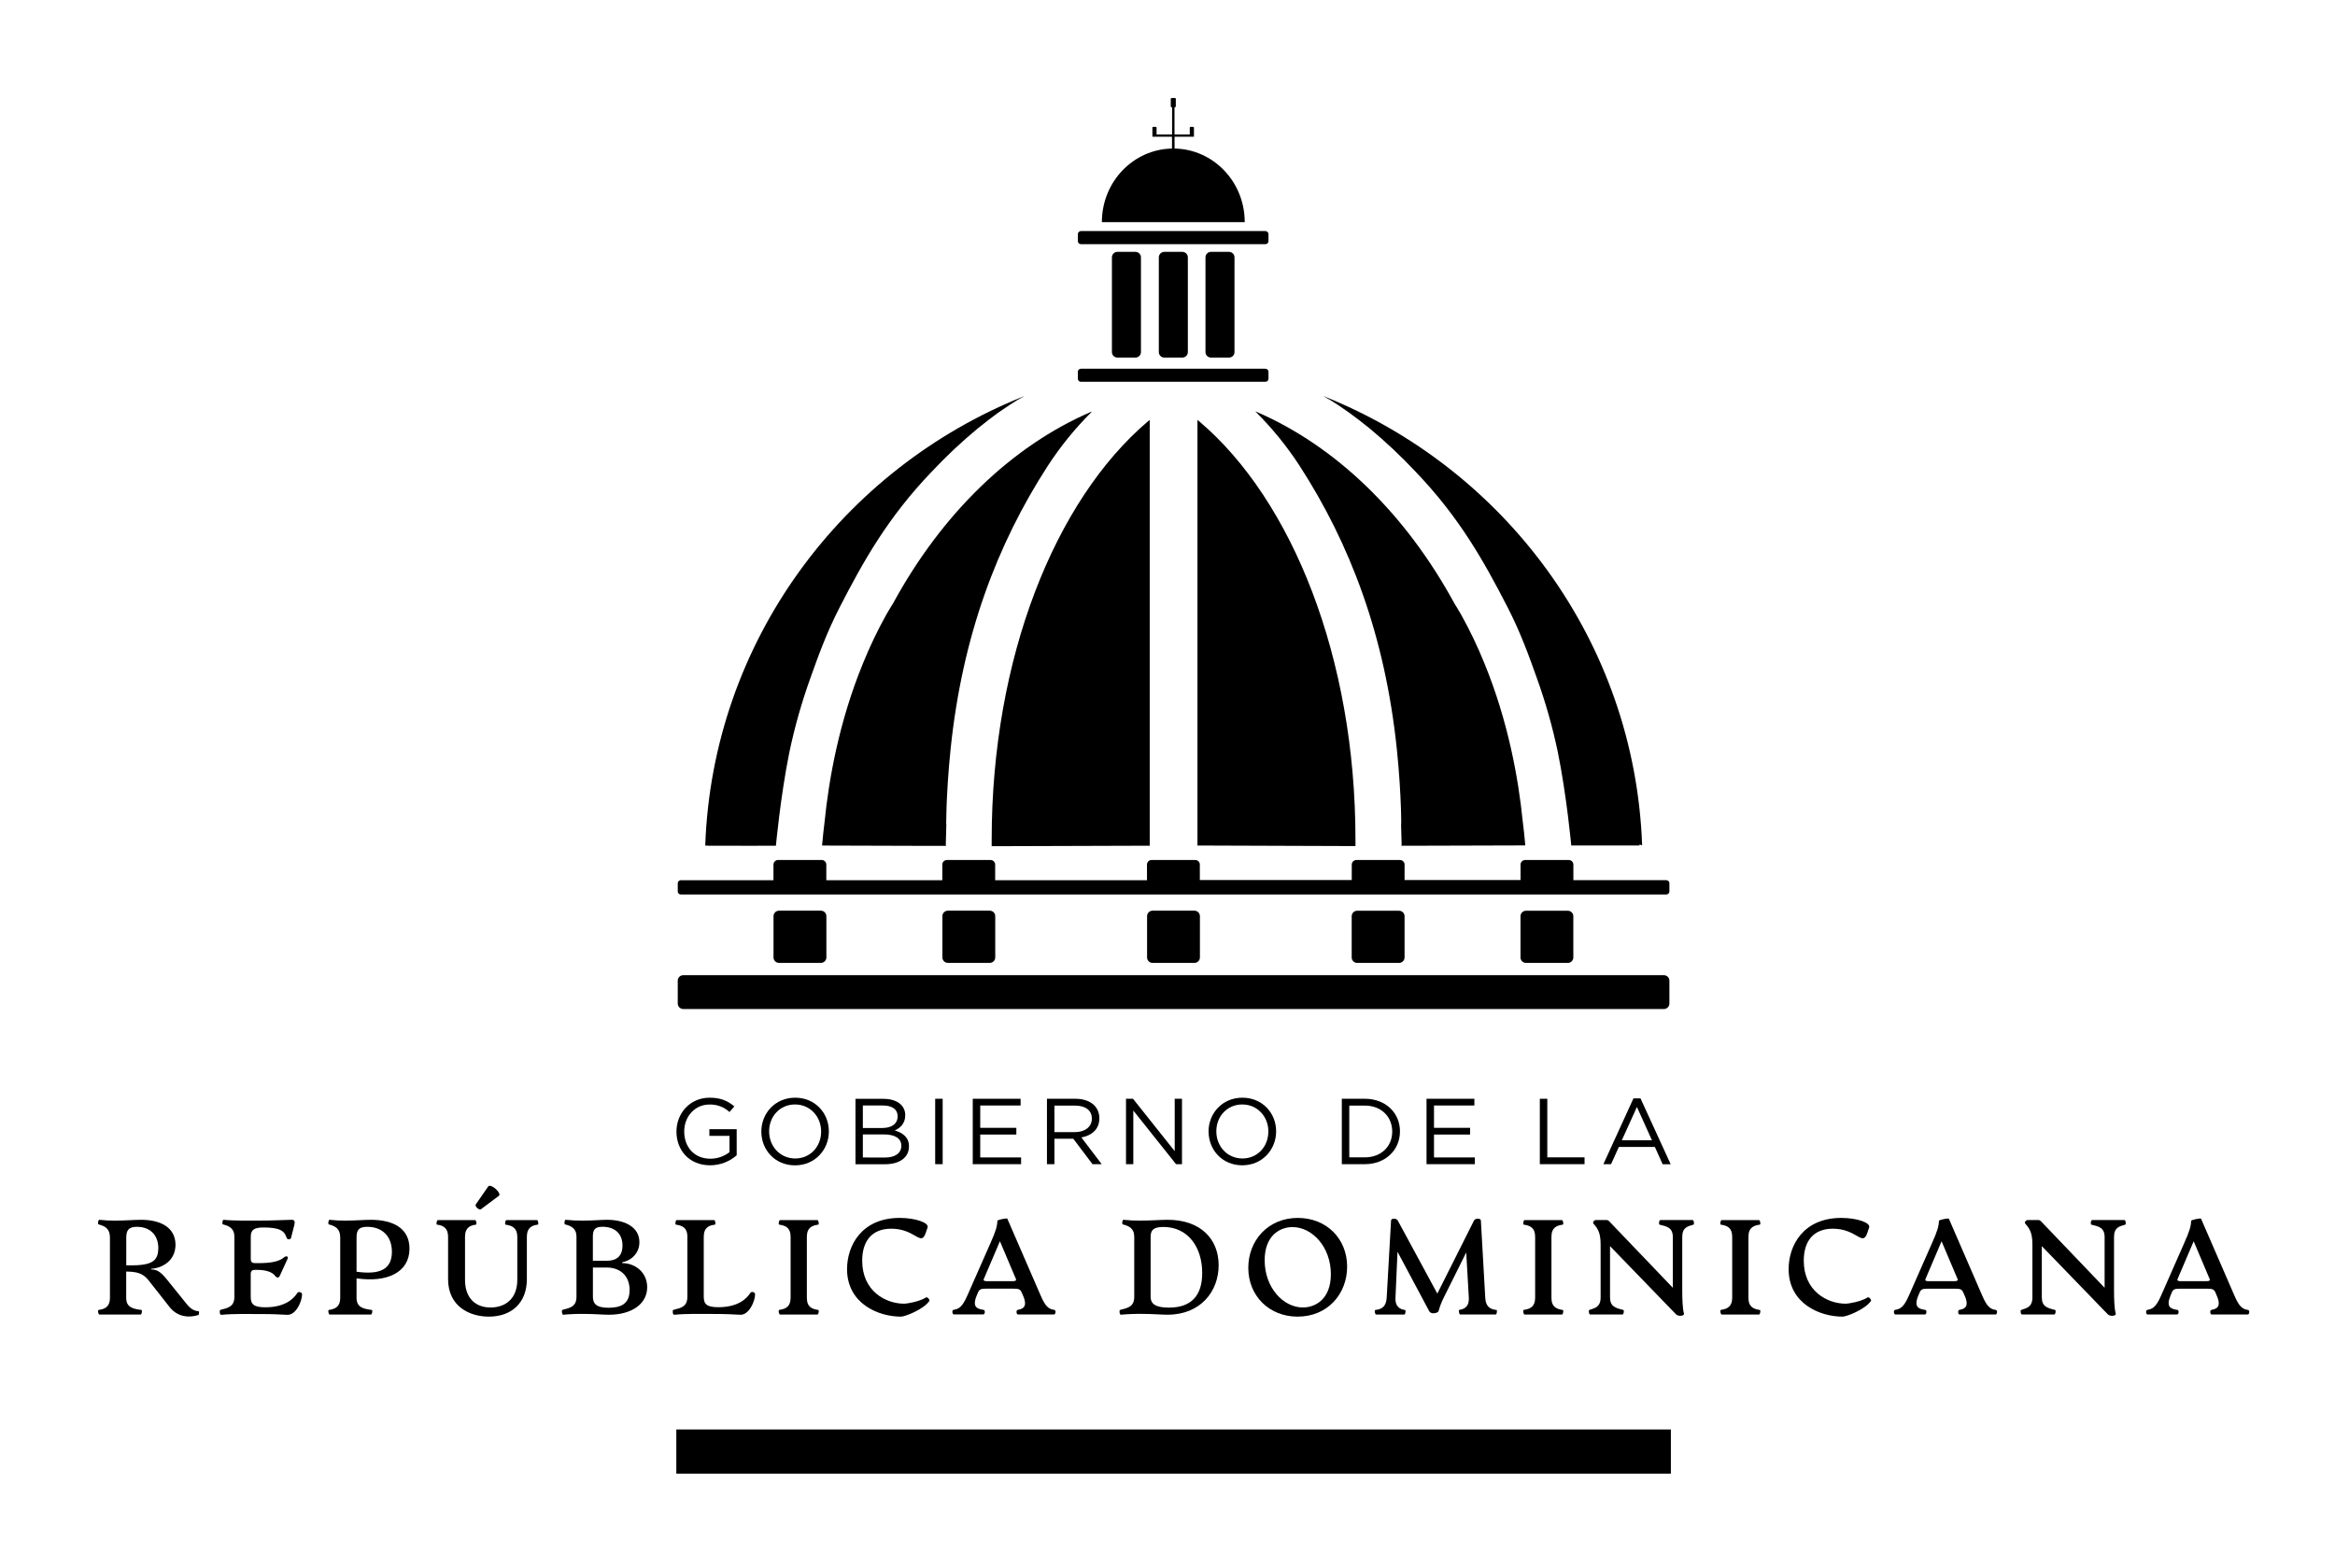 <svg width="268" height="180" viewBox="0 0 268 180" fill="none" xmlns="http://www.w3.org/2000/svg">
<path d="M133.639 28.911C133.471 28.912 133.309 28.978 133.19 29.096C133.071 29.214 133.004 29.374 133.004 29.541V40.418C133.004 40.585 133.071 40.745 133.19 40.862C133.309 40.98 133.471 41.046 133.639 41.046H135.7C135.868 41.046 136.03 40.98 136.149 40.862C136.268 40.745 136.335 40.585 136.335 40.418V29.541C136.335 29.374 136.268 29.214 136.149 29.096C136.03 28.978 135.869 28.912 135.7 28.911H133.639Z" fill="black"/>
<path d="M128.257 28.911C128.088 28.912 127.926 28.978 127.807 29.096C127.688 29.214 127.621 29.374 127.621 29.541V40.418C127.622 40.585 127.689 40.744 127.808 40.862C127.927 40.98 128.088 41.046 128.257 41.046H130.317C130.486 41.046 130.647 40.98 130.766 40.862C130.886 40.745 130.953 40.585 130.953 40.418V29.541C130.953 29.374 130.886 29.214 130.767 29.096C130.647 28.978 130.486 28.912 130.317 28.911H128.257Z" fill="black"/>
<path d="M120.254 53.484C121.7 51.258 123.38 49.188 125.265 47.309L125.332 47.226L125.297 47.245C116.041 51.217 108.091 59.019 102.528 69.213C102.253 69.665 101.975 70.108 101.711 70.577C100.712 72.374 99.825 74.23 99.054 76.133C96.322 82.775 95.133 89.407 94.642 94.336C94.536 95.193 94.441 96.055 94.365 96.919C94.365 96.963 94.352 97.05 94.352 97.05H94.42V97.06L106.625 97.097H108.586L108.553 96.935C108.563 96.512 108.592 95.272 108.62 94.513C108.581 95.586 108.548 91.328 109.11 85.937C110.462 72.97 114.445 62.466 120.254 53.484Z" fill="black"/>
<path d="M124.062 28.028H145.239C145.332 28.028 145.422 27.991 145.488 27.925C145.553 27.86 145.59 27.772 145.59 27.68V26.872C145.59 26.78 145.553 26.692 145.488 26.626C145.422 26.561 145.332 26.524 145.239 26.523H124.062C123.969 26.524 123.88 26.561 123.814 26.626C123.748 26.692 123.711 26.78 123.711 26.872V27.68C123.711 27.772 123.748 27.86 123.814 27.925C123.88 27.991 123.969 28.028 124.062 28.028Z" fill="black"/>
<path d="M145.239 42.326H124.064C123.869 42.326 123.711 42.482 123.711 42.675V43.476C123.711 43.668 123.869 43.825 124.064 43.825H145.239C145.434 43.825 145.592 43.668 145.592 43.476V42.675C145.592 42.482 145.434 42.326 145.239 42.326Z" fill="black"/>
<path d="M175.053 96.899C174.976 96.029 174.89 95.169 174.775 94.316C174.285 89.387 173.091 82.757 170.364 76.117C169.593 74.213 168.706 72.359 167.707 70.562C167.452 70.11 167.183 69.686 166.919 69.248C161.354 59.031 153.393 51.215 144.117 47.233L144.086 47.214L144.151 47.299C146.037 49.177 147.717 51.246 149.164 53.472C154.971 62.451 158.956 72.954 160.315 85.925C160.881 91.315 160.848 95.572 160.805 94.497C160.833 95.259 160.863 96.497 160.872 96.919L160.84 97.08H162.786L174.999 97.045V97.035H175.066C175.066 97.035 175.063 96.943 175.053 96.899Z" fill="black"/>
<path d="M154.835 47.36C155.53 47.865 156.325 48.467 157.203 49.181C159.058 50.722 160.815 52.376 162.462 54.133C167.49 59.379 170.277 64.356 173.016 69.673C174.534 72.623 175.514 75.365 176.383 77.807C177.387 80.596 178.196 83.45 178.803 86.349C179.824 91.396 180.342 97.053 180.342 97.053H188.185C188.185 97.053 188.185 97.001 188.17 96.927L188.474 97.042C188.474 97.042 188.474 97.003 188.474 96.982C187.614 73.621 172.741 53.795 151.922 45.477L151.844 45.446C152.438 45.765 153.015 46.113 153.574 46.489C153.953 46.756 154.384 47.051 154.835 47.36Z" fill="black"/>
<path d="M142.863 25.423C142.827 20.838 139.246 17.127 134.81 17.052V15.692H137.035V15.45V14.643C137.035 14.623 137.026 14.604 137.012 14.59C136.998 14.576 136.978 14.568 136.958 14.568H136.632C136.612 14.568 136.592 14.576 136.578 14.59C136.564 14.604 136.556 14.623 136.556 14.643V15.434H134.803V12.308H134.857C134.883 12.308 134.907 12.298 134.925 12.28C134.943 12.262 134.954 12.238 134.954 12.213V11.347C134.954 11.335 134.951 11.322 134.947 11.31C134.942 11.299 134.935 11.288 134.926 11.279C134.917 11.271 134.906 11.264 134.894 11.259C134.882 11.254 134.87 11.252 134.857 11.252H134.472C134.446 11.252 134.421 11.262 134.403 11.28C134.385 11.298 134.375 11.322 134.375 11.347V12.221C134.376 12.246 134.386 12.27 134.404 12.288C134.422 12.305 134.446 12.316 134.472 12.316H134.527V15.434H132.746V14.643C132.746 14.623 132.737 14.604 132.723 14.59C132.709 14.576 132.689 14.568 132.669 14.568H132.343C132.323 14.569 132.304 14.577 132.29 14.591C132.276 14.604 132.268 14.623 132.267 14.643V15.45V15.692H134.517V17.052C130.071 17.132 126.488 20.859 126.469 25.459V25.496H142.863V25.423Z" fill="black"/>
<path d="M137.663 48.385L137.438 48.194V97.056L155.574 97.119C155.574 97.119 155.574 96.614 155.574 96.359C155.575 75.518 148.311 57.426 137.663 48.385Z" fill="black"/>
<path d="M138.993 28.911C138.91 28.911 138.827 28.928 138.75 28.96C138.673 28.991 138.603 29.038 138.544 29.096C138.486 29.155 138.439 29.224 138.407 29.3C138.375 29.377 138.359 29.458 138.359 29.541V40.418C138.359 40.585 138.426 40.744 138.545 40.862C138.664 40.98 138.825 41.046 138.993 41.046H141.055C141.224 41.046 141.385 40.98 141.504 40.862C141.622 40.744 141.689 40.585 141.689 40.418V29.541C141.689 29.458 141.673 29.377 141.641 29.3C141.61 29.224 141.563 29.155 141.504 29.096C141.445 29.038 141.375 28.991 141.298 28.96C141.221 28.928 141.139 28.911 141.055 28.911H138.993Z" fill="black"/>
<path d="M137.087 104.535H132.29C131.94 104.535 131.656 104.816 131.656 105.162V109.902C131.656 110.248 131.94 110.528 132.29 110.528H137.087C137.437 110.528 137.721 110.248 137.721 109.902V105.162C137.721 104.816 137.437 104.535 137.087 104.535Z" fill="black"/>
<path d="M160.573 110.53C160.742 110.53 160.903 110.465 161.022 110.347C161.141 110.23 161.208 110.07 161.209 109.904V105.17C161.208 105.004 161.141 104.844 161.022 104.726C160.903 104.609 160.742 104.542 160.573 104.542H155.776C155.608 104.542 155.446 104.608 155.327 104.726C155.208 104.844 155.141 105.003 155.141 105.17V109.904C155.141 109.986 155.157 110.068 155.189 110.144C155.221 110.22 155.268 110.289 155.327 110.348C155.386 110.406 155.456 110.452 155.533 110.483C155.61 110.515 155.693 110.531 155.776 110.53H160.573Z" fill="black"/>
<path d="M131.96 97.077V48.202L131.731 48.386C121.085 57.444 113.82 75.535 113.82 96.373C113.82 96.628 113.82 97.134 113.82 97.134L131.96 97.077Z" fill="black"/>
<path d="M191.253 101.035H190.986H190.97H180.585V99.244C180.585 99.175 180.571 99.107 180.544 99.043C180.517 98.979 180.477 98.921 180.428 98.872C180.378 98.824 180.319 98.785 180.255 98.759C180.19 98.733 180.121 98.719 180.051 98.719H175.054C174.913 98.719 174.778 98.775 174.679 98.873C174.579 98.972 174.523 99.105 174.523 99.244V101.02H161.21V99.244C161.211 99.175 161.197 99.107 161.17 99.043C161.144 98.979 161.105 98.921 161.055 98.873C161.006 98.824 160.947 98.785 160.883 98.759C160.818 98.733 160.749 98.719 160.679 98.719H155.68C155.61 98.719 155.541 98.733 155.476 98.759C155.412 98.785 155.353 98.824 155.304 98.873C155.254 98.921 155.215 98.979 155.189 99.043C155.162 99.107 155.148 99.175 155.149 99.244V101.02H137.712V99.244C137.712 99.105 137.656 98.971 137.556 98.872C137.456 98.773 137.32 98.718 137.179 98.718H132.178C132.037 98.718 131.901 98.773 131.801 98.872C131.701 98.971 131.645 99.105 131.645 99.244V101.036H114.22V99.244C114.22 99.105 114.164 98.971 114.064 98.873C113.965 98.774 113.83 98.718 113.689 98.718H108.687C108.546 98.718 108.41 98.773 108.31 98.872C108.21 98.971 108.154 99.104 108.153 99.244V101.036H94.84V99.244C94.84 99.105 94.784 98.971 94.684 98.872C94.584 98.773 94.449 98.718 94.308 98.718H89.308C89.167 98.718 89.031 98.773 88.931 98.872C88.831 98.971 88.775 99.105 88.775 99.244V101.036H78.436H78.42H78.142C78.048 101.036 77.959 101.073 77.892 101.138C77.826 101.204 77.789 101.293 77.789 101.385V102.326C77.789 102.419 77.826 102.508 77.892 102.574C77.959 102.639 78.048 102.676 78.142 102.677H191.253C191.346 102.676 191.436 102.639 191.502 102.574C191.568 102.508 191.605 102.419 191.605 102.326V101.385C191.606 101.339 191.597 101.294 191.579 101.251C191.561 101.209 191.535 101.17 191.503 101.137C191.47 101.105 191.431 101.079 191.388 101.061C191.345 101.044 191.299 101.035 191.253 101.035Z" fill="black"/>
<path d="M179.943 110.53C180.112 110.53 180.273 110.465 180.392 110.347C180.511 110.23 180.579 110.07 180.579 109.904V105.17C180.579 105.003 180.512 104.844 180.393 104.726C180.274 104.608 180.112 104.542 179.943 104.542H175.15C174.981 104.542 174.82 104.609 174.701 104.727C174.582 104.844 174.516 105.004 174.516 105.17V109.904C174.516 110.07 174.582 110.23 174.701 110.347C174.82 110.464 174.981 110.53 175.15 110.53H179.943Z" fill="black"/>
<path d="M113.595 104.535H108.798C108.448 104.535 108.164 104.816 108.164 105.162V109.902C108.164 110.248 108.448 110.528 108.798 110.528H113.595C113.945 110.528 114.229 110.248 114.229 109.902V105.162C114.229 104.816 113.945 104.535 113.595 104.535Z" fill="black"/>
<path d="M190.968 111.937H78.425C78.256 111.937 78.094 112.003 77.975 112.122C77.856 112.24 77.789 112.399 77.789 112.566V115.195C77.789 115.277 77.805 115.359 77.837 115.436C77.869 115.512 77.916 115.581 77.975 115.64C78.034 115.698 78.104 115.745 78.181 115.776C78.258 115.808 78.341 115.824 78.425 115.824H190.968C191.137 115.824 191.299 115.758 191.419 115.64C191.538 115.522 191.605 115.362 191.605 115.195V112.566C191.605 112.399 191.538 112.239 191.418 112.121C191.299 112.003 191.137 111.937 190.968 111.937Z" fill="black"/>
<path d="M81.225 97.081H84.166L86.932 97.09V97.081H89.056C89.056 97.081 89.574 91.421 90.595 86.373C91.203 83.473 92.011 80.618 93.015 77.828C93.884 75.385 94.864 72.642 96.382 69.694C99.121 64.366 101.908 59.396 106.934 54.149C108.583 52.39 110.343 50.735 112.202 49.194C113.064 48.491 113.848 47.902 114.536 47.393C114.999 47.07 115.443 46.775 115.843 46.508C116.402 46.131 116.979 45.782 117.574 45.464L117.495 45.496C96.67 53.811 81.797 73.642 80.945 97.011C80.945 97.03 80.945 97.069 80.945 97.069H81.236L81.225 97.081Z" fill="black"/>
<path d="M94.212 110.527C94.381 110.527 94.542 110.461 94.661 110.343C94.78 110.226 94.847 110.067 94.848 109.9V105.162C94.848 105.079 94.831 104.998 94.799 104.922C94.767 104.845 94.721 104.776 94.662 104.718C94.603 104.66 94.532 104.614 94.455 104.582C94.378 104.551 94.296 104.535 94.212 104.535H89.417C89.249 104.535 89.087 104.601 88.968 104.719C88.849 104.836 88.782 104.995 88.781 105.162V109.902C88.782 110.068 88.849 110.228 88.968 110.345C89.087 110.463 89.249 110.528 89.417 110.528L94.212 110.527Z" fill="black"/>
<path d="M77.641 129.901V129.878C77.641 127.821 79.172 126.003 81.449 126.003C82.73 126.003 83.523 126.368 84.284 127.001L83.728 127.647C83.104 127.069 82.273 126.76 81.418 126.788C79.735 126.788 78.531 128.192 78.531 129.865V129.886C78.531 131.677 79.693 133.007 81.536 133.007C82.331 133.005 83.103 132.741 83.728 132.256V130.382H81.418V129.621H84.554V132.613C83.713 133.351 82.629 133.76 81.505 133.763C79.118 133.763 77.641 132.045 77.641 129.901Z" fill="black"/>
<path d="M94.245 129.901V129.878C94.245 128.173 92.985 126.78 91.25 126.78C89.515 126.78 88.277 128.152 88.277 129.857V129.878C88.277 131.585 89.536 132.98 91.272 132.98C93.007 132.98 94.245 131.606 94.245 129.901ZM87.383 129.901V129.878C87.383 127.808 88.956 126.003 91.268 126.003C93.58 126.003 95.132 127.794 95.132 129.863C95.144 129.875 95.144 129.875 95.132 129.884C95.132 131.954 93.559 133.769 91.247 133.769C88.935 133.769 87.383 131.977 87.383 129.907" fill="black"/>
<path d="M101.583 132.871C102.735 132.871 103.45 132.367 103.45 131.532V131.51C103.45 130.694 102.756 130.218 101.432 130.218H99.034V132.866L101.583 132.871ZM101.279 129.48C102.311 129.48 103.027 129.02 103.027 128.14V128.119C103.027 127.38 102.431 126.897 101.346 126.897H99.034V129.48H101.279ZM98.188 126.135H101.421C102.29 126.135 102.972 126.38 103.408 126.8C103.566 126.958 103.691 127.145 103.775 127.352C103.86 127.558 103.901 127.779 103.898 128.001V128.022C103.898 128.999 103.288 129.503 102.694 129.76C103.594 130.028 104.328 130.541 104.328 131.573V131.594C104.328 132.885 103.231 133.643 101.57 133.643H98.188V126.135Z" fill="black"/>
<path d="M108.195 126.126H107.336V133.634H108.195V126.126Z" fill="black"/>
<path d="M111.648 126.126H117.14V126.898H112.506V129.462H116.651V130.233H112.506V132.86H117.195V133.634H111.648V126.126Z" fill="black"/>
<path d="M123.355 129.956C124.499 129.956 125.316 129.376 125.316 128.411V128.388C125.316 127.468 124.6 126.909 123.375 126.909H121.022V129.956H123.355ZM120.164 126.126H123.432C124.366 126.126 125.113 126.405 125.592 126.877C125.978 127.274 126.189 127.807 126.178 128.357V128.378C126.178 129.622 125.309 130.351 124.115 130.566L126.448 133.634H125.392L123.19 130.715H121.022V133.635H120.164V126.126Z" fill="black"/>
<path d="M129.238 126.126H130.042L134.828 132.142V126.126H135.663V133.634H134.981L130.075 127.477V133.634H129.238V126.126Z" fill="black"/>
<path d="M145.577 129.901V129.878C145.577 128.173 144.317 126.78 142.582 126.78C140.846 126.78 139.605 128.145 139.605 129.857V129.878C139.605 131.585 140.863 132.98 142.6 132.98C144.336 132.98 145.573 131.606 145.573 129.901M138.711 129.901V129.878C138.711 127.808 140.284 126.003 142.596 126.003C144.908 126.003 146.467 127.787 146.467 129.857C146.478 129.868 146.478 129.868 146.467 129.878C146.467 131.948 144.892 133.763 142.582 133.763C140.271 133.763 138.717 131.97 138.717 129.901" fill="black"/>
<path d="M156.645 132.851C158.565 132.851 159.792 131.559 159.792 129.901V129.88C159.792 128.217 158.565 126.909 156.645 126.909H154.864V132.851H156.645ZM154.008 126.126H156.645C159.032 126.126 160.681 127.741 160.681 129.857V129.88C160.681 131.992 159.032 133.634 156.645 133.634H154.008V126.126Z" fill="black"/>
<path d="M163.73 126.126H169.222V126.898H164.588V129.462H168.733V130.233H164.588V132.86H169.278V133.634H163.73V126.126Z" fill="black"/>
<path d="M176.734 126.126H177.591V132.851H181.866V133.634H176.734V126.126Z" fill="black"/>
<path d="M189.605 130.894L187.878 127.068L186.143 130.894H189.605ZM187.481 126.081H188.289L191.752 133.641H190.829L189.94 131.658H185.805L184.906 133.639H184.027L187.481 126.081Z" fill="black"/>
<path d="M18.173 143.301C18.173 141.645 17.107 140.825 15.712 140.825C14.789 140.825 14.492 141.196 14.492 142.061V145.252H14.938C17.274 145.252 18.166 144.851 18.166 143.301M22.756 150.95C21.775 151.272 20.406 151.229 19.467 150.036L17.053 146.968C16.38 146.099 15.583 145.977 14.485 145.961V148.975C14.485 150.058 15.235 150.244 16.238 150.368C16.348 150.384 16.271 150.895 16.143 150.895H11.405C11.281 150.895 11.188 150.384 11.312 150.368C12.111 150.259 12.619 149.95 12.619 148.975V142.061C12.619 141.041 12.072 140.747 11.312 140.545C11.188 140.515 11.266 140.004 11.405 140.019C12.002 140.087 12.602 140.118 13.202 140.112C14.363 140.112 15.443 140.019 16.196 140.019C18.56 140.019 20.143 140.988 20.143 142.885C20.143 144.68 18.673 145.563 17.354 145.641V145.717C17.982 145.717 18.436 145.98 19.125 146.832L21.458 149.727C21.949 150.33 22.414 150.502 22.766 150.502C22.893 150.502 22.86 150.919 22.766 150.95" fill="black"/>
<path d="M25.289 150.362C26.197 150.129 26.903 149.989 26.903 148.844V141.969C26.903 140.98 26.261 140.716 25.586 140.547C25.462 140.515 25.54 140.003 25.665 140.019C26.808 140.143 28.782 140.111 29.739 140.111C31.164 140.111 32.19 140.051 33.483 140.019C33.86 140.019 33.86 140.268 33.78 140.624L33.404 142.095C33.359 142.312 32.966 142.312 32.903 142.095C32.669 141.335 32.199 140.9 30.241 140.9C29.143 140.9 28.782 141.18 28.782 141.985V144.509C28.782 144.913 28.986 144.993 29.3 144.993H29.64C30.908 144.993 32.004 144.869 32.648 144.296C32.811 144.155 33.149 144.188 33.007 144.498L32.114 146.447C31.989 146.726 31.756 146.695 31.582 146.463C31.223 145.969 30.424 145.767 29.514 145.767H29.295C28.981 145.767 28.777 145.844 28.777 146.251V148.854C28.777 149.737 29.155 150.062 30.455 150.062C32.819 150.062 33.761 148.993 34.136 148.405C34.246 148.234 34.669 148.311 34.669 148.575C34.669 149.364 33.996 150.929 33.007 150.929C32.132 150.882 31.269 150.837 29.953 150.837C28.511 150.837 26.803 150.788 25.379 150.929C25.223 150.945 25.16 150.402 25.285 150.372" fill="black"/>
<path d="M40.923 142.061V145.98C43.586 146.353 44.981 145.717 44.981 143.689C44.981 141.845 43.79 140.825 42.178 140.825C41.197 140.825 40.923 141.165 40.923 142.061ZM40.923 146.744V148.975C40.923 150.058 41.676 150.244 42.679 150.368C42.787 150.384 42.709 150.895 42.584 150.895H37.836C37.711 150.895 37.617 150.384 37.742 150.368C38.541 150.259 39.049 149.95 39.049 148.975V142.061C39.049 141.041 38.501 140.747 37.742 140.545C37.617 140.515 37.696 140.004 37.836 140.019C38.433 140.086 39.033 140.118 39.634 140.112C40.794 140.112 41.766 140.019 42.563 140.019C44.993 140.019 46.998 140.902 46.998 143.332C46.998 146.088 44.383 147.251 40.918 146.739" fill="black"/>
<path d="M56.035 136.195C56.318 135.794 57.633 136.986 57.259 137.264L55.205 138.804C55.001 138.965 54.453 138.465 54.61 138.248L56.035 136.195ZM51.429 146.833V141.972C51.429 141.003 50.928 140.67 50.161 140.577C50.035 140.562 50.129 140.052 50.254 140.052H54.532C54.658 140.052 54.751 140.562 54.625 140.577C53.999 140.654 53.373 140.888 53.373 141.972V146.909C53.373 149.076 54.64 150.085 56.301 150.085C58.009 150.085 59.373 149.076 59.373 146.909V141.972C59.373 140.964 58.793 140.68 58.025 140.577C57.916 140.562 57.994 140.052 58.118 140.052H61.644C61.754 140.052 61.847 140.562 61.723 140.577C61.097 140.654 60.471 140.888 60.471 141.972V146.815C60.471 149.664 58.605 151.134 56.114 151.134C53.904 151.134 51.429 149.974 51.429 146.832" fill="black"/>
<path d="M72.266 148.101C72.266 146.398 71.123 145.5 69.665 145.5H68.051V148.844C68.051 149.697 68.49 150.115 69.848 150.115C71.206 150.115 72.261 149.711 72.261 148.101M68.046 141.966V144.722H69.66C70.789 144.722 71.446 144.167 71.446 142.974C71.446 141.503 70.443 140.821 69.159 140.821C68.327 140.821 68.044 141.101 68.044 141.966M74.281 147.758C74.281 149.677 72.51 150.916 69.894 150.916C69.141 150.916 68.26 150.824 67.105 150.824C66.283 150.81 65.462 150.841 64.644 150.916C64.504 150.932 64.425 150.389 64.553 150.359C65.459 150.126 66.165 149.986 66.165 148.841V141.969C66.165 140.978 65.522 140.716 64.848 140.545C64.722 140.515 64.801 140.004 64.927 140.019C65.556 140.086 66.189 140.117 66.822 140.112C68.077 140.112 69 140.019 69.689 140.019C71.711 140.019 73.372 140.855 73.387 142.557C73.403 143.813 72.51 144.68 71.413 144.897V144.99C72.871 144.99 74.281 146.025 74.281 147.761" fill="black"/>
<path d="M77.28 150.362C78.188 150.13 78.894 149.99 78.894 148.845V141.97C78.894 140.886 78.252 140.67 77.577 140.576C77.453 140.562 77.544 140.052 77.656 140.052H81.981C82.09 140.052 82.168 140.562 82.059 140.576C81.405 140.654 80.773 140.886 80.773 141.97V148.845C80.773 149.728 81.149 150.052 82.449 150.052C84.815 150.052 85.755 148.984 86.131 148.396C86.24 148.225 86.665 148.302 86.665 148.565C86.665 149.355 85.99 150.92 85.003 150.92C84.126 150.873 83.265 150.827 81.948 150.827C80.507 150.827 78.799 150.779 77.373 150.92C77.21 150.936 77.154 150.393 77.28 150.362Z" fill="black"/>
<path d="M89.435 150.362C90.232 150.254 90.742 149.944 90.742 148.969V141.97C90.742 141.001 90.239 140.678 89.435 140.576C89.309 140.562 89.402 140.052 89.528 140.052H93.82C93.948 140.052 94.041 140.562 93.915 140.576C93.242 140.67 92.608 140.886 92.608 141.97V148.976C92.608 150.059 93.235 150.267 93.915 150.369C94.041 150.383 93.948 150.894 93.82 150.894H89.528C89.402 150.894 89.309 150.383 89.435 150.369" fill="black"/>
<path d="M97.222 145.67C97.222 142.992 98.884 139.803 103.267 139.803C105.084 139.803 106.65 140.36 106.463 140.902L106.257 141.506C105.695 143.163 105.084 141.041 102.295 141.041C100.055 141.041 98.959 142.481 98.959 144.711C98.959 148.195 101.637 149.65 103.784 149.65C104.066 149.65 105.491 149.432 106.306 148.922C106.431 148.844 106.759 149.201 106.667 149.34C105.993 150.309 103.89 151.135 103.408 151.135C100.776 151.135 97.219 149.618 97.219 145.67" fill="black"/>
<path d="M116.604 146.816L114.766 142.481L112.916 146.816C112.822 147.034 113.057 147.063 113.276 147.063H116.236C116.457 147.063 116.692 147.034 116.598 146.816M120.975 150.888H116.839C116.635 150.888 116.62 150.392 116.792 150.363C117.372 150.252 117.999 150.05 117.419 148.719L117.246 148.329C117.091 147.956 116.823 147.925 116.352 147.925H113.158C112.688 147.925 112.421 147.956 112.264 148.329L112.101 148.715C111.554 150.045 112.148 150.247 112.9 150.358C113.104 150.387 113.063 150.883 112.854 150.883H109.475C109.288 150.883 109.24 150.387 109.428 150.358C110.072 150.247 110.446 150.035 111.026 148.715L113.675 142.708C114.286 141.344 114.473 140.711 114.473 140.125C114.473 140.033 115.571 139.786 115.617 139.894L119.439 148.703C120.004 150.019 120.38 150.266 121.007 150.361C121.226 150.39 121.171 150.886 120.976 150.886" fill="black"/>
<path d="M137.983 146.119C137.983 143.163 136.349 140.841 133.534 140.841C132.421 140.841 132.063 141.18 132.063 141.971V148.846C132.063 149.682 132.642 150.099 134.163 150.099C136.717 150.099 137.984 148.739 137.984 146.12M128.57 150.364C129.478 150.131 130.183 149.991 130.183 148.846V141.969C130.183 140.98 129.541 140.716 128.867 140.547C128.74 140.515 128.82 140.003 128.946 140.019C129.597 140.089 130.252 140.119 130.906 140.111C132.129 140.111 133.225 140.019 134.024 140.019C137.816 140.019 139.87 142.249 139.87 145.236C139.87 148.223 137.805 150.913 134.004 150.913C133.253 150.913 132.281 150.82 131.12 150.82C130.298 150.807 129.475 150.838 128.655 150.913C128.492 150.929 128.434 150.386 128.562 150.355" fill="black"/>
<path d="M152.75 146.259C152.75 143.132 150.605 140.855 148.348 140.855C146.969 140.855 145.152 141.755 145.152 144.664C145.152 147.822 147.299 150.084 149.539 150.084C150.918 150.084 152.75 149.185 152.75 146.259ZM143.273 145.531C143.273 142.404 145.531 139.803 148.961 139.803C152.229 139.803 154.617 142.171 154.617 145.392C154.617 148.534 152.376 151.135 148.93 151.135C145.67 151.135 143.273 148.751 143.273 145.531Z" fill="black"/>
<path d="M171.668 150.888H167.583C167.473 150.888 167.395 150.377 167.488 150.363C168.142 150.251 168.632 149.943 168.585 148.966L168.287 143.766L165.745 148.876C165.483 149.385 165.274 149.919 165.119 150.469C165.088 150.657 164.76 150.747 164.508 150.747C164.407 150.756 164.306 150.735 164.218 150.685C164.131 150.635 164.061 150.56 164.018 150.469L160.399 143.688L160.167 148.974C160.119 150.058 160.763 150.308 161.263 150.371C161.389 150.385 161.294 150.896 161.185 150.896H157.943C157.816 150.896 157.722 150.385 157.85 150.371C158.521 150.292 159.087 150.058 159.157 148.974L159.659 140.094C159.673 139.831 160.27 139.815 160.425 140.094L164.97 148.49L169.184 140.094C169.325 139.815 169.95 139.831 169.968 140.094L170.47 148.974C170.53 150.058 171.096 150.292 171.753 150.371C171.878 150.385 171.785 150.896 171.676 150.896" fill="black"/>
<path d="M174.889 150.362C175.688 150.254 176.196 149.944 176.196 148.969V141.97C176.196 141.001 175.694 140.678 174.889 140.576C174.761 140.562 174.856 140.052 174.982 140.052H179.274C179.401 140.052 179.495 140.562 179.367 140.576C178.696 140.67 178.068 140.886 178.068 141.97V148.976C178.068 150.059 178.696 150.267 179.367 150.369C179.495 150.383 179.401 150.894 179.274 150.894H174.982C174.856 150.894 174.761 150.383 174.889 150.369" fill="black"/>
<path d="M192.25 150.75L184.791 143.042V148.924C184.791 149.976 185.419 150.146 186.312 150.365C186.438 150.394 186.374 150.89 186.218 150.89H182.505C182.378 150.89 182.285 150.406 182.427 150.365C183.08 150.146 183.711 150.023 183.711 148.924V142.912C183.711 141.815 183.538 141.288 183.131 140.746C182.989 140.56 182.848 140.436 182.848 140.39C182.846 140.347 182.852 140.304 182.866 140.264C182.881 140.223 182.903 140.186 182.932 140.154C182.962 140.122 182.997 140.096 183.036 140.078C183.076 140.06 183.119 140.05 183.162 140.048H184.322C184.391 140.04 184.462 140.048 184.527 140.072C184.592 140.097 184.65 140.137 184.696 140.189L191.998 147.822V141.999C191.998 140.901 191.292 140.776 190.479 140.576C190.353 140.544 190.417 140.048 190.572 140.048H194.286C194.411 140.048 194.49 140.544 194.364 140.576C193.675 140.776 193.08 140.899 193.08 141.999V148.023C193.08 149.045 193.111 150.175 193.268 150.746C193.331 150.979 193.08 151.04 192.83 151.04C192.716 151.041 192.604 151.014 192.504 150.963C192.403 150.912 192.316 150.838 192.25 150.746" fill="black"/>
<path d="M197.506 150.362C198.305 150.254 198.813 149.944 198.813 148.969V141.97C198.813 141.001 198.311 140.678 197.506 140.576C197.378 140.562 197.473 140.052 197.599 140.052H201.893C202.019 140.052 202.112 140.562 201.984 140.576C201.313 140.67 200.677 140.886 200.677 141.97V148.976C200.677 150.059 201.305 150.267 201.984 150.369C202.112 150.383 202.019 150.894 201.893 150.894H197.607C197.481 150.894 197.387 150.383 197.514 150.369" fill="black"/>
<path d="M205.291 145.67C205.291 142.992 206.951 139.803 211.336 139.803C213.153 139.803 214.721 140.36 214.532 140.902L214.328 141.506C213.764 143.163 213.153 141.041 210.364 141.041C208.124 141.041 207.028 142.481 207.028 144.711C207.028 148.195 209.707 149.65 211.852 149.65C212.135 149.65 213.561 149.432 214.377 148.922C214.503 148.844 214.829 149.201 214.736 149.34C214.061 150.309 211.959 151.135 211.478 151.135C208.844 151.135 205.289 149.618 205.289 145.67" fill="black"/>
<path d="M224.679 146.817L222.845 142.482L220.998 146.817C220.903 147.035 221.138 147.064 221.357 147.064H224.318C224.536 147.064 224.773 147.035 224.679 146.817ZM229.049 150.889H224.914C224.71 150.889 224.695 150.393 224.868 150.364C225.447 150.253 226.074 150.051 225.494 148.72L225.321 148.335C225.166 147.962 224.898 147.931 224.429 147.931H221.231C220.764 147.931 220.496 147.962 220.339 148.335L220.176 148.72C219.625 150.051 220.221 150.253 220.975 150.364C221.177 150.393 221.138 150.889 220.926 150.889H217.542C217.354 150.889 217.307 150.393 217.494 150.364C218.137 150.253 218.512 150.041 219.094 148.72L221.739 142.714C222.354 141.35 222.54 140.717 222.54 140.131C222.54 140.039 223.636 139.792 223.684 139.9L227.505 148.709C228.071 150.025 228.445 150.272 229.072 150.367C229.291 150.396 229.227 150.892 229.039 150.892" fill="black"/>
<path d="M241.808 150.75L234.35 143.042V148.924C234.35 149.976 234.977 150.146 235.871 150.365C235.995 150.394 235.933 150.89 235.776 150.89H232.064C231.936 150.89 231.843 150.406 231.985 150.365C232.639 150.146 233.27 150.023 233.27 148.924V142.912C233.27 141.815 233.097 141.288 232.69 140.746C232.548 140.56 232.407 140.436 232.407 140.39C232.404 140.347 232.41 140.304 232.425 140.264C232.439 140.223 232.462 140.186 232.491 140.154C232.52 140.122 232.556 140.096 232.595 140.078C232.634 140.06 232.677 140.05 232.721 140.048H233.881C233.95 140.04 234.02 140.048 234.086 140.072C234.151 140.097 234.209 140.137 234.255 140.189L241.557 147.822V141.999C241.557 140.901 240.851 140.776 240.037 140.576C239.911 140.544 239.975 140.048 240.13 140.048H243.844C243.97 140.048 244.048 140.544 243.923 140.576C243.233 140.776 242.638 140.899 242.638 141.999V148.023C242.638 149.045 242.669 150.175 242.826 150.746C242.89 150.979 242.638 151.04 242.388 151.04C242.275 151.041 242.163 151.014 242.062 150.963C241.961 150.912 241.874 150.838 241.808 150.746" fill="black"/>
<path d="M253.612 146.817L251.78 142.482L249.931 146.817C249.839 147.035 250.073 147.064 250.292 147.064H253.252C253.471 147.064 253.707 147.035 253.612 146.817ZM257.984 150.889H253.849C253.646 150.889 253.628 150.393 253.801 150.364C254.381 150.253 255.007 150.051 254.427 148.72L254.264 148.335C254.1 147.962 253.839 147.931 253.372 147.931H250.174C249.705 147.931 249.437 147.962 249.282 148.335L249.119 148.72C248.57 150.051 249.166 150.253 249.918 150.364C250.12 150.393 250.081 150.889 249.87 150.889H246.486C246.299 150.889 246.253 150.393 246.439 150.364C247.081 150.253 247.457 150.041 248.039 148.72L250.684 142.714C251.297 141.35 251.485 140.717 251.485 140.131C251.485 140.039 252.581 139.792 252.628 139.9L256.452 148.709C257.015 150.025 257.391 150.272 258.017 150.367C258.236 150.396 258.18 150.892 257.986 150.892" fill="black"/>
<path d="M191.775 164.087H77.625V169.158H191.775V164.087Z" fill="black"/>
</svg>
